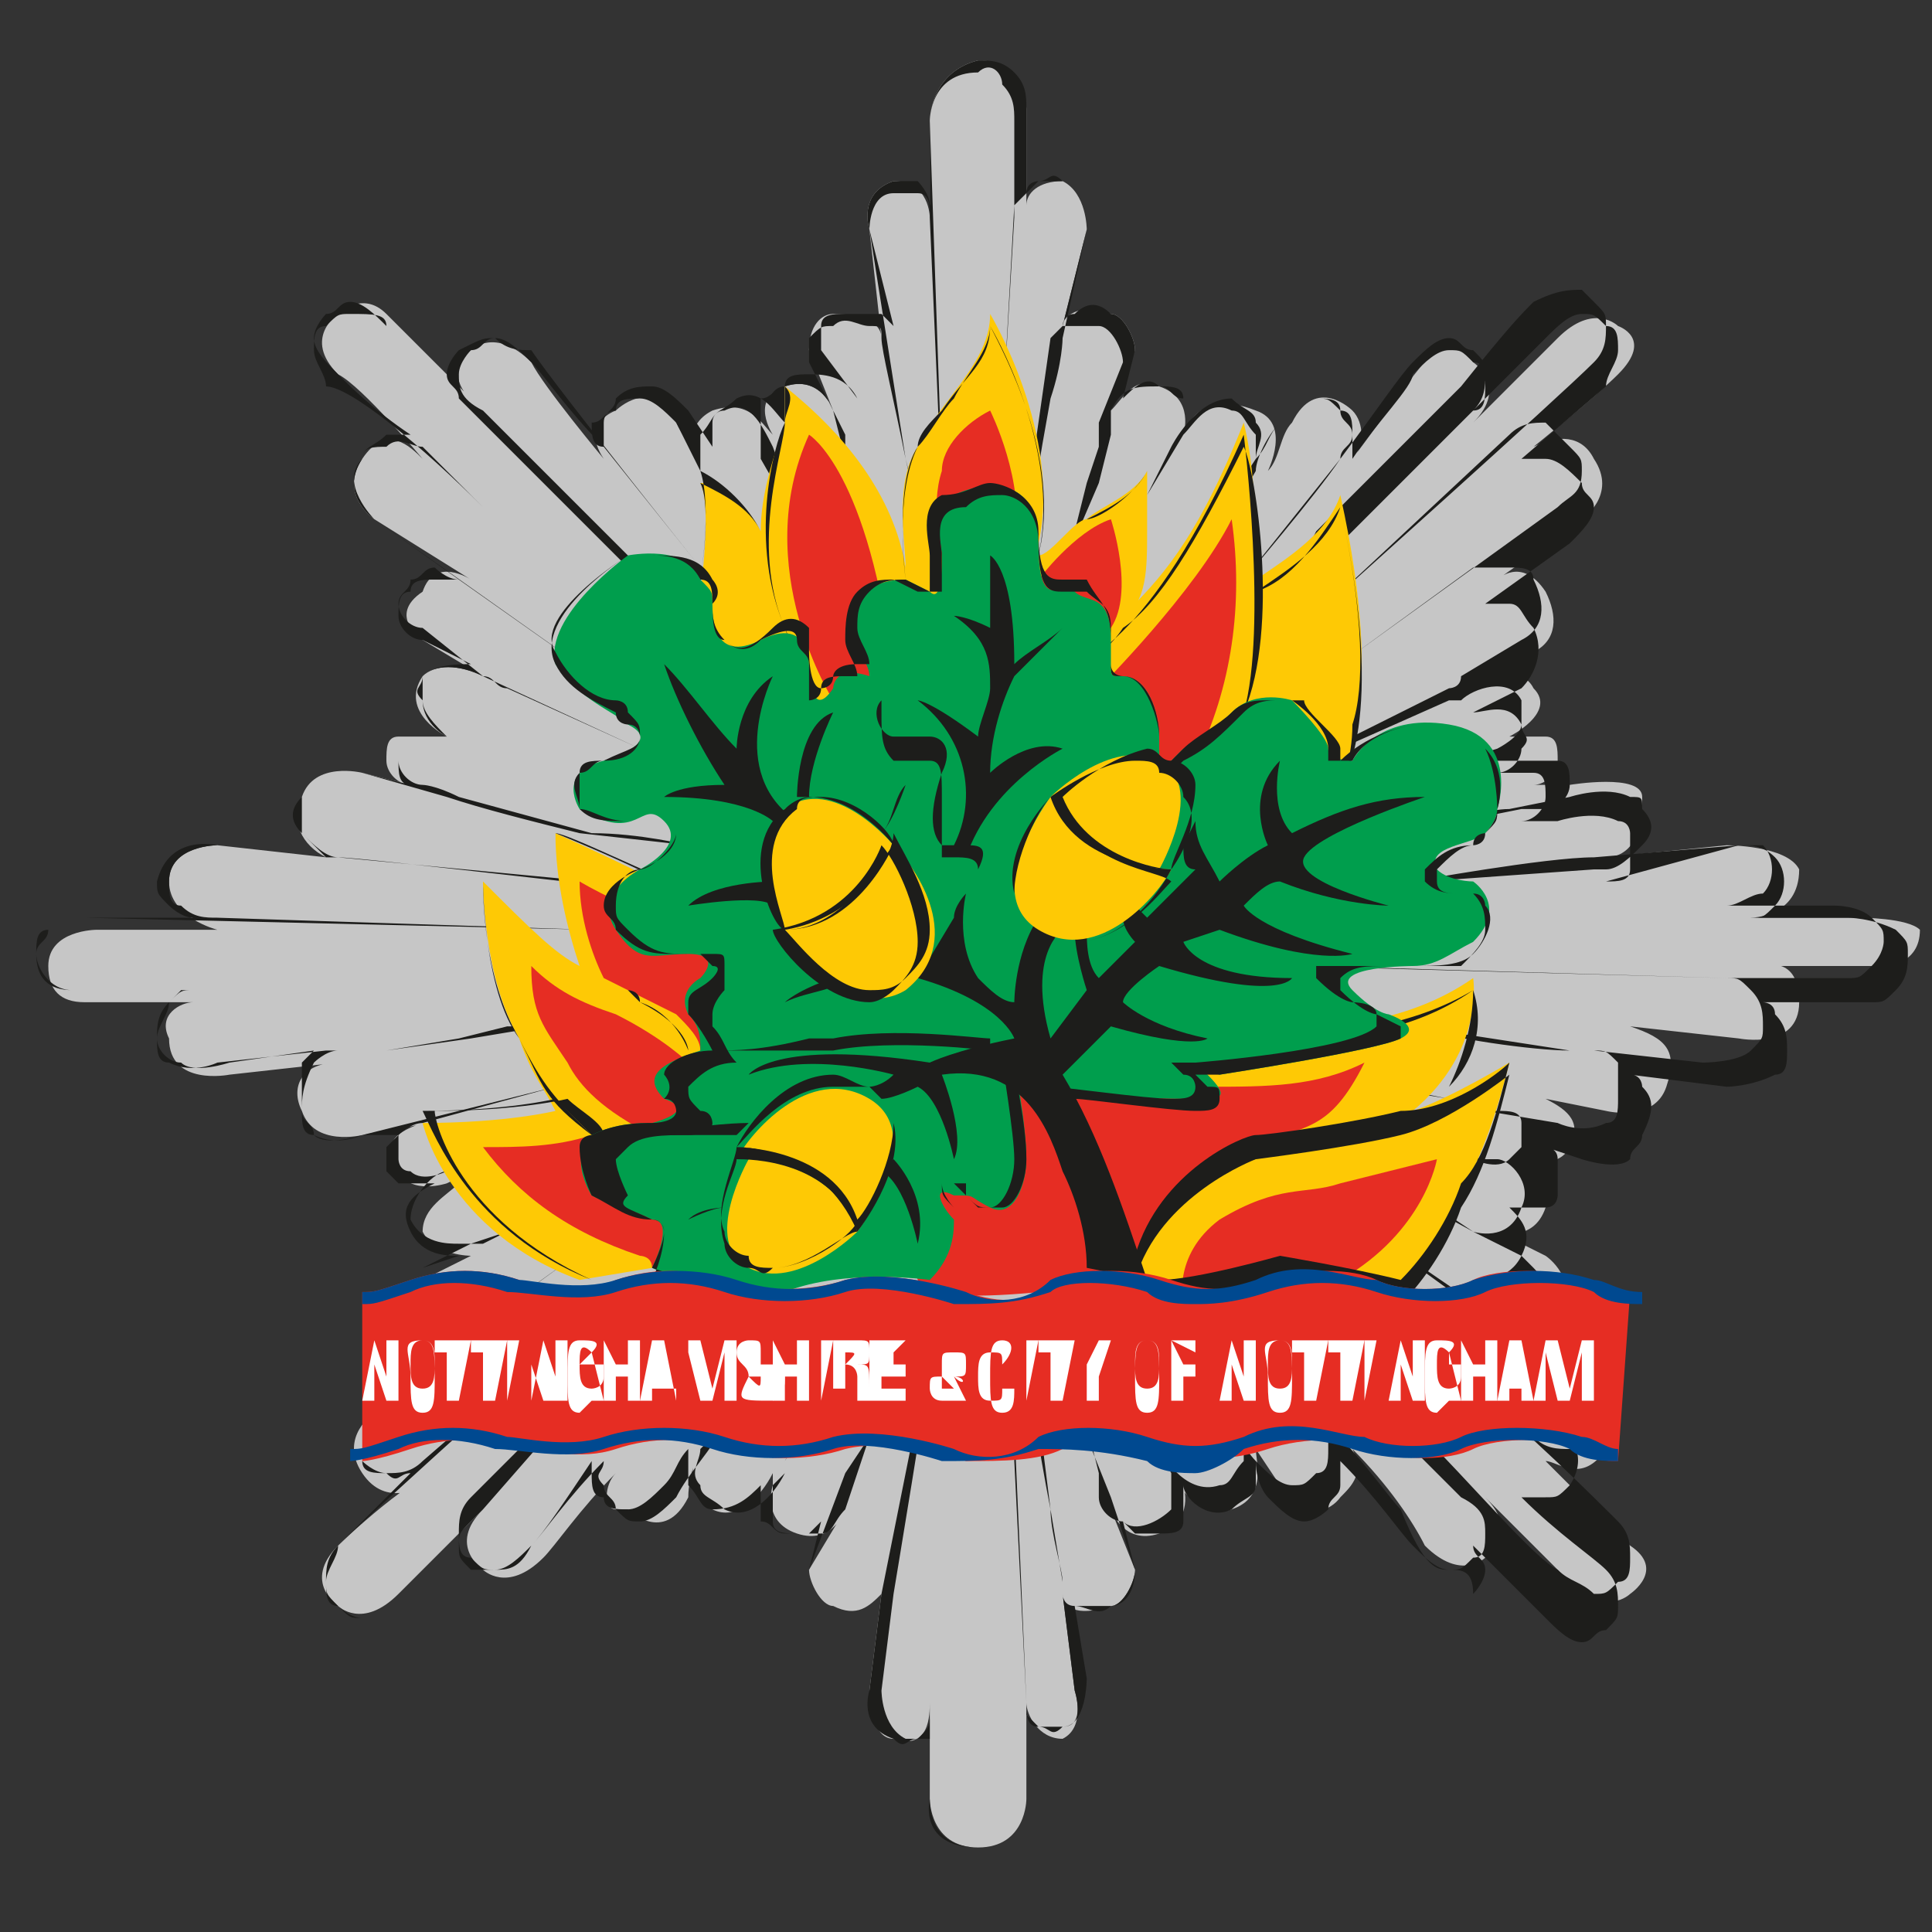 <?xml version="1.0" encoding="utf-8"?>
<!-- Generator: Adobe Illustrator 25.4.1, SVG Export Plug-In . SVG Version: 6.00 Build 0)  -->
<svg version="1.1" id="Layer_1" xmlns="http://www.w3.org/2000/svg" xmlns:xlink="http://www.w3.org/1999/xlink" x="0px" y="0px"
	 viewBox="0 0 16 16" style="enable-background:new 0 0 16 16;" xml:space="preserve">
<rect x="0" y="0" width="16" height="16" fill="#333333" stroke="none"/>
<style type="text/css">
	.st0{fill:#C6C6C6;}
	.st1{fill:#1D1D1B;}
	.st2{fill:#FEC905;}
	.st3{fill:#E62D23;}
	.st4{fill:#009E4D;}
	.st5{fill:#004990;}
	.st6{fill:#FFFFFF;}
</style>
<path class="st0" d="M15.4,7.6l-0.9,0c0,0,0.4,0,0.4-0.4C14.8,7,14.3,7,14.3,7l-1,0.1c0.2,0,0.3-0.2,0.3-0.4c0,0,0,0,0-0.1
	C13.6,6.4,13,6.5,13,6.5s-0.3,0-0.3,0c0.1,0,0.2-0.1,0.2-0.2c0-0.1,0-0.2-0.1-0.2c-0.1,0-0.2,0-0.3,0h0c0,0,0.4-0.2,0.2-0.4
	c-0.1-0.2-0.4-0.1-0.5,0l0,0l0.5-0.3c0.2-0.1,0.2-0.3,0.1-0.5c0,0,0,0,0,0c-0.2-0.3-0.4-0.1-0.4-0.1l0.7-0.5c0,0,0.3-0.2,0.1-0.5
	c-0.1-0.2-0.3-0.2-0.5-0.1c0,0,0,0,0,0c0,0,0.5-0.4,0.7-0.6c0.3-0.3,0-0.4,0-0.4s-0.2-0.2-0.5,0.1c-0.1,0.1-0.1,0.1-0.7,0.7
	c0.3-0.3,0-0.5,0-0.5S12,2.7,11.8,3c-0.1,0.1-0.3,0.4-0.6,0.8c0.1-0.1,0.1-0.3,0-0.4c0,0,0,0,0,0c0,0-0.3-0.3-0.5,0.1
	c-0.1,0.1-0.1,0.3-0.2,0.4l0,0c0,0,0.2-0.4-0.1-0.5C9.9,3.2,9.8,3.6,9.8,3.6s0.1-0.3-0.2-0.4C9.4,3.1,9.3,3.3,9.2,3.4l0.2-0.5
	c0-0.1-0.1-0.3-0.2-0.3c0,0,0,0,0,0C9,2.5,8.8,2.6,8.8,2.7L9,1.9c0,0,0-0.3-0.2-0.4c-0.2,0-0.3,0.1-0.3,0.2l0-0.8c0,0,0-0.4-0.4-0.4
	C7.7,0.6,7.7,1,7.7,1l0,0.8c0,0,0-0.3-0.3-0.3C7.1,1.6,7.2,1.9,7.2,1.9s0.1,0.9,0.1,0.9c0-0.1-0.1-0.2-0.4-0.2
	c-0.1,0-0.2,0.1-0.2,0.3c0,0,0,0,0,0l0.2,0.5c0,0-0.1-0.3-0.4-0.2S6.4,3.6,6.4,3.6l0,0C6.3,3.5,6.2,3.3,5.9,3.4
	C5.7,3.5,5.7,3.7,5.8,3.8C5.7,3.7,5.6,3.5,5.6,3.5C5.4,3.1,5.1,3.4,5.1,3.4S4.8,3.5,5,3.8c0,0-0.5-0.6-0.6-0.8
	C4.1,2.7,3.9,2.9,3.9,2.9S3.6,3.1,4,3.4l0,0c0.2,0.2-0.6-0.6-0.8-0.8C3,2.4,2.8,2.6,2.8,2.6s-0.3,0.2,0,0.5c0.2,0.1,0.7,0.7,0.7,0.7
	C3.4,3.7,3.2,3.5,3,3.8s0.1,0.5,0.1,0.5l0.8,0.5l0,0c0,0-0.3-0.2-0.4,0.1C3.2,5.1,3.5,5.3,3.5,5.3L4,5.6c-0.2-0.1-0.4-0.1-0.5,0
	C3.3,5.9,3.7,6.1,3.7,6.1l0,0l-0.1,0c-0.1,0-0.2,0-0.3,0c-0.1,0-0.1,0.1-0.1,0.2c0,0.1,0.1,0.2,0.2,0.2c0,0-0.4-0.1-0.4-0.1
	S2.6,6.3,2.5,6.6C2.4,6.8,2.5,7,2.7,7.1c0,0,0,0,0,0L1.8,7c0,0-0.4,0-0.4,0.3c0,0.3,0.4,0.4,0.4,0.4h0.1l-1.1,0c0,0-0.4,0-0.4,0.3
	c0,0.2,0.1,0.3,0.3,0.3c0,0,0,0,0,0l0.9,0c-0.1,0-0.3,0.1-0.2,0.3c0,0.4,0.5,0.3,0.5,0.3l0.9-0.1C2.5,8.8,2.4,9,2.5,9.2
	C2.6,9.5,3,9.4,3,9.4s0.6-0.1,0.5-0.1C3.2,9.4,3.2,9.5,3.3,9.7c0.1,0.2,0.4,0.1,0.4,0.1s0.2-0.1,0.1,0c-0.1,0.1-0.3,0.2-0.3,0.4
	c0.1,0.2,0.4,0.2,0.4,0.2l-0.4,0.2c0,0-0.3,0.2-0.1,0.5c0.1,0.1,0.3,0.2,0.4,0.1c0,0,0,0,0,0l-0.7,0.5c0,0-0.3,0.2-0.1,0.5
	c0.2,0.3,0.5,0.1,0.5,0.1l0.1,0C3.7,12,3,12.6,2.8,12.8c-0.3,0.3,0,0.5,0,0.5s0.2,0.2,0.5-0.1c0.1-0.1,0.4-0.4,0.7-0.7
	c-0.3,0.3,0,0.5,0,0.5s0.2,0.2,0.5-0.1c0.1-0.1,0.3-0.4,0.6-0.7c-0.1,0.1-0.1,0.3,0,0.3c0,0,0,0,0.1,0c0,0,0.3,0.3,0.5-0.1
	C5.7,12.2,5.8,12,5.8,12s-0.2,0.3,0.1,0.5c0.2,0.1,0.4-0.1,0.5-0.3l0,0.1c0,0-0.1,0.3,0.2,0.4s0.4-0.2,0.4-0.2L6.7,13
	c0,0.1,0.1,0.3,0.2,0.3c0.2,0.1,0.3,0,0.4-0.1l-0.1,0.8c0,0,0,0.4,0.2,0.4c0.3,0.1,0.3-0.2,0.3-0.3l0,0.8c0,0,0,0.4,0.4,0.4
	s0.4-0.4,0.4-0.4l0-0.8c0,0.1,0.1,0.3,0.3,0.3C9,14.3,8.9,14,8.9,14l-0.1-0.8c0,0.1,0.1,0.2,0.4,0.1c0.1,0,0.2-0.2,0.2-0.3l-0.2-0.5
	c0,0,0.1,0.3,0.4,0.2c0.3-0.1,0.2-0.4,0.2-0.4l-0.1-0.1c0,0,0.2,0.4,0.5,0.3c0.3-0.1,0.2-0.4,0.2-0.5l0.2,0.3
	c0.3,0.4,0.5,0.1,0.5,0.1c0.1-0.1,0.2-0.2,0.1-0.4c0,0,0,0,0,0c0.3,0.3,0.5,0.6,0.6,0.8c0.3,0.3,0.5,0.1,0.5,0.1s0.3-0.2,0-0.5
	l0.7,0.7c0.3,0.3,0.5,0.1,0.5,0.1s0.3-0.2,0-0.4c-0.2-0.2-0.7-0.7-0.7-0.7c0.1,0,0.3,0.2,0.5-0.1c0.2-0.3-0.1-0.5-0.1-0.5l-0.7-0.5
	c0.1,0.1,0.3,0.1,0.4-0.1c0,0,0,0,0,0c0.2-0.3-0.1-0.5-0.1-0.5l-0.4-0.2c0,0,0.3,0.1,0.4-0.2c0.1-0.2-0.1-0.4-0.2-0.4l0,0
	c0,0,0.3,0.1,0.4-0.1c0.1-0.2,0-0.3-0.2-0.4c0,0,0.5,0.1,0.5,0.1s0.4,0.1,0.5-0.2c0.1-0.3,0-0.4-0.3-0.5l0.9,0.1
	c0,0,0.5,0.1,0.5-0.3s-0.3-0.3-0.3-0.3l1,0c0,0,0.3,0,0.3-0.3C15.8,7.6,15.4,7.6,15.4,7.6z"/>
<path class="st1" d="M8.1,15.3L8.1,15.3c-0.5,0-0.4-0.4-0.4-0.4l0-0.7c0,0.1,0,0.1-0.1,0.2c-0.1,0-0.1,0.1-0.2,0
	c-0.3-0.1-0.2-0.4-0.2-0.4l0.1-0.8c-0.1,0.1-0.2,0.1-0.4,0.1c-0.1,0-0.2-0.2-0.2-0.3c0,0,0,0,0,0l0.1-0.4c0,0-0.1,0.1-0.1,0.1
	c-0.1,0-0.2,0-0.2,0c-0.1,0-0.1-0.1-0.2-0.1c0-0.1,0-0.2,0-0.3c-0.1,0.1-0.2,0.2-0.4,0.2c-0.1,0-0.1-0.1-0.2-0.2c0-0.1,0-0.2,0-0.3
	c-0.1,0.1-0.1,0.2-0.2,0.3c-0.1,0.1-0.2,0.2-0.3,0.2c-0.1,0-0.2,0-0.2-0.1c-0.1,0-0.1-0.1-0.1-0.2c0,0,0-0.1,0-0.1
	c-0.2,0.3-0.4,0.6-0.5,0.7C4.3,13,4.2,13,4.1,13C4,13,4,13,3.9,13c-0.1-0.1-0.1-0.1-0.1-0.2c0-0.1,0-0.1,0.1-0.2
	c-0.3,0.3-0.5,0.5-0.6,0.6c-0.1,0.1-0.2,0.2-0.3,0.2l0,0c-0.1,0-0.1,0-0.2-0.1c-0.1-0.1-0.1-0.1-0.1-0.2c0-0.1,0.1-0.2,0.1-0.3
	c0.1-0.1,0.3-0.3,0.6-0.6c-0.1,0-0.1,0.1-0.2,0c-0.1,0-0.2-0.1-0.2-0.1c-0.2-0.3,0.1-0.5,0.1-0.5l0.7-0.5c-0.1,0-0.1,0-0.2,0
	c-0.1,0-0.2-0.1-0.2-0.1c-0.2-0.3,0.1-0.5,0.1-0.5l0.3-0.1c-0.1,0-0.3,0-0.4-0.2c-0.1-0.2,0-0.3,0.2-0.4c-0.1,0-0.2,0-0.3,0
	c0,0-0.1-0.1-0.1-0.1c0-0.1,0-0.2,0-0.2c0,0,0.1-0.1,0.1-0.1L3,9.4c0,0-0.2,0.1-0.4,0c-0.1,0-0.1-0.1-0.1-0.2c0-0.1,0-0.3,0-0.4
	c0,0,0.1-0.1,0.1-0.1L1.9,8.8c0,0-0.3,0.1-0.4,0C1.4,8.8,1.3,8.7,1.3,8.6c0-0.1,0-0.2,0.1-0.3c0,0,0.1-0.1,0.1-0.1l-0.9,0
	c-0.2,0-0.3-0.2-0.3-0.3c0,0,0,0,0,0c0-0.1,0-0.2,0.1-0.2c0.1-0.1,0.2-0.1,0.3-0.1l0.9,0c-0.1,0-0.2-0.1-0.2-0.1
	C1.3,7.4,1.3,7.4,1.3,7.3C1.4,6.9,1.8,7,1.8,7l0.9,0.1C2.6,7,2.6,7,2.5,6.9c-0.1-0.1-0.1-0.2,0-0.3C2.6,6.3,3,6.4,3,6.4l0.4,0.1
	c-0.1,0-0.1-0.1-0.1-0.2c0-0.1,0-0.2,0.1-0.2c0.1,0,0.2,0,0.3,0C3.6,6,3.5,5.9,3.5,5.8c0-0.1,0-0.1,0-0.2c0.1-0.1,0.3-0.1,0.4-0.1
	L3.5,5.3C3.4,5.3,3.3,5.2,3.3,5.1c0-0.1,0-0.2,0.1-0.2c0-0.1,0.1-0.1,0.2-0.1c0.1,0,0.1,0,0.2,0L3.1,4.3c0,0-0.3-0.2-0.1-0.5
	C3,3.7,3.1,3.7,3.2,3.6c0.1,0,0.2,0,0.2,0C3.1,3.4,2.9,3.2,2.8,3.1C2.7,3,2.6,2.9,2.6,2.8c0-0.1,0.1-0.2,0.1-0.2
	c0.1,0,0.1-0.1,0.2-0.1l0,0c0.1,0,0.2,0.1,0.3,0.2l0.6,0.6c0-0.1-0.1-0.1-0.1-0.2c0-0.1,0.1-0.2,0.1-0.2C4,2.8,4,2.8,4.1,2.8
	c0.1,0,0.2,0.1,0.3,0.2c0.1,0.1,0.3,0.4,0.6,0.7c0-0.1,0-0.1,0-0.2c0-0.1,0.1-0.1,0.1-0.2c0.1-0.1,0.2-0.1,0.3-0.1
	c0.1,0,0.2,0.1,0.3,0.2l0.2,0.3c0-0.1,0-0.1,0-0.2c0-0.1,0.1-0.1,0.2-0.2c0.2-0.1,0.3,0.1,0.4,0.2c0-0.1,0-0.2,0-0.3
	c0-0.1,0.1-0.1,0.2-0.1c0.1,0,0.3,0,0.4,0.2L6.8,2.9c0-0.1,0-0.1,0-0.2c0-0.1,0.1-0.1,0.2-0.1c0.1,0,0.2,0,0.3,0c0,0,0,0,0.1,0.1
	L7.2,1.9c0,0-0.1-0.3,0.2-0.4c0.1,0,0.1,0,0.2,0c0,0,0.1,0.1,0.1,0.2l0-0.7c0,0,0-0.4,0.4-0.5c0.1,0,0.2,0,0.3,0.1
	c0.1,0.1,0.1,0.2,0.1,0.3l0,0.7c0-0.1,0.1-0.1,0.1-0.1c0.1,0,0.1-0.1,0.2,0C9,1.6,9,1.9,9,1.9L8.8,2.7c0,0,0-0.1,0.1-0.1
	c0.1-0.1,0.2-0.1,0.3,0c0.1,0,0.2,0.2,0.2,0.3L9.3,3.3c0.1-0.1,0.2-0.2,0.3-0.1c0.1,0,0.1,0.1,0.2,0.1c0,0.1,0,0.2,0,0.3
	c0.1-0.1,0.2-0.3,0.4-0.2c0.1,0,0.1,0.1,0.2,0.2c0,0.1,0,0.2,0,0.2c0.1-0.1,0.1-0.2,0.2-0.3c0.1-0.1,0.2-0.2,0.3-0.2
	c0.1,0,0.2,0,0.2,0.1c0.1,0,0.1,0.1,0.1,0.2c0,0.1,0,0.1,0,0.2c0.2-0.3,0.5-0.6,0.5-0.7c0.1-0.1,0.2-0.2,0.3-0.2
	c0.1,0,0.1,0,0.2,0.1c0.1,0,0.1,0.1,0.1,0.2c0,0.1,0,0.2-0.1,0.2c0.4-0.4,0.5-0.5,0.6-0.6l0,0c0.1-0.1,0.2-0.2,0.3-0.2l0,0
	c0.1,0,0.1,0,0.2,0.1c0.1,0,0.1,0.1,0.1,0.2c0,0.1-0.1,0.2-0.1,0.3l-0.7,0.6c0.1,0,0.1,0,0.2,0c0.1,0,0.2,0.1,0.3,0.2
	c0,0.1,0.1,0.1,0.1,0.2c0,0.1-0.1,0.2-0.2,0.3l-0.7,0.5c0.1,0,0.1,0,0.2,0c0.1,0,0.1,0.1,0.2,0.2c0.1,0.2,0,0.4-0.1,0.5c0,0,0,0,0,0
	l-0.4,0.2c0.1,0,0.3-0.1,0.4,0.1c0,0.1,0.1,0.1,0,0.2c0,0.1-0.1,0.2-0.2,0.2c0.1,0,0.2,0,0.3,0c0.1,0,0.1,0.1,0.1,0.2
	c0,0.1-0.1,0.2-0.2,0.2l0.3,0c0,0,0.3-0.1,0.5,0c0.1,0,0.1,0.1,0.1,0.1c0,0.1,0,0.2,0,0.3c0,0.1-0.1,0.1-0.2,0.1L14.4,7
	c0.1,0,0.2,0,0.3,0.1c0.1,0.1,0.1,0.3,0,0.4c-0.1,0.1-0.1,0.1-0.2,0.1l0.8,0c0,0,0.2,0,0.4,0.1c0.1,0.1,0.1,0.1,0.1,0.2
	c0,0.1,0,0.2-0.1,0.3c-0.1,0.1-0.1,0.1-0.2,0.1l-0.9,0c0,0,0.1,0,0.1,0.1c0.1,0.1,0.1,0.2,0.1,0.3c0,0.1,0,0.2-0.1,0.2
	c-0.2,0.1-0.4,0.1-0.4,0.1l-0.8-0.1c0.1,0,0.1,0.1,0.1,0.1c0.1,0.1,0.1,0.2,0,0.4c0,0.1-0.1,0.1-0.1,0.2c-0.1,0.1-0.4,0-0.4,0
	l-0.3-0.1c0,0,0.1,0,0.1,0.1c0,0.1,0,0.1,0,0.3c0,0,0,0.1-0.1,0.1c-0.1,0-0.2,0-0.3,0c0.1,0.1,0.2,0.2,0.1,0.4
	c-0.1,0.2-0.3,0.2-0.4,0.2l0.3,0.2c0,0,0.1,0.1,0.1,0.1c0.1,0.1,0.1,0.2,0,0.3c-0.1,0.1-0.2,0.2-0.4,0.1l0.7,0.5
	c0,0,0.3,0.2,0.1,0.5c-0.1,0.1-0.1,0.1-0.2,0.1c-0.1,0-0.2,0-0.2,0c0.3,0.3,0.6,0.5,0.7,0.6c0.1,0.1,0.1,0.2,0.1,0.3
	c0,0.1,0,0.1-0.1,0.2c-0.1,0-0.1,0.1-0.2,0.1l0,0c-0.1,0-0.2-0.1-0.3-0.2c-0.1-0.1-0.3-0.3-0.6-0.6c0,0.1,0.1,0.1,0.1,0.2
	c0,0.1-0.1,0.2-0.1,0.2C12.2,13,12.1,13,12,13c-0.1,0-0.2-0.1-0.3-0.2c-0.1-0.1-0.3-0.4-0.6-0.7c0,0,0,0.1,0,0.2
	c0,0.1-0.1,0.1-0.1,0.2c0,0-0.1,0.1-0.2,0.1h0c-0.1,0-0.2-0.1-0.3-0.2c0,0-0.1-0.1-0.1-0.3c0,0.1,0,0.1,0,0.2c0,0.1-0.1,0.1-0.2,0.2
	c-0.2,0.1-0.4-0.1-0.4-0.2c0,0.1,0,0.2,0,0.3c0,0.1-0.1,0.1-0.2,0.1c-0.1,0-0.2,0-0.2,0c0,0-0.1-0.1-0.1-0.1L9.4,13
	c0,0.2-0.1,0.3-0.2,0.3c-0.1,0-0.2,0-0.3,0c0,0,0,0,0,0L9,13.9c0,0,0,0.4-0.2,0.4c-0.1,0-0.1,0-0.2,0c0,0-0.1-0.1-0.1-0.1l0,0.7
	c0,0.1,0,0.2-0.1,0.3C8.3,15.3,8.2,15.3,8.1,15.3z M7.7,14.1l0,0.8c0,0.2,0.1,0.4,0.4,0.4c0,0,0,0,0,0c0.1,0,0.2,0,0.3-0.1
	c0.1-0.1,0.1-0.2,0.1-0.3l0-0.8c0,0,0,0,0,0l-0.1-2.3h0l0,0.3l0.1,2c0,0.1,0,0.2,0.1,0.2c0.1,0,0.1,0.1,0.2,0C9,14.3,8.9,14,8.9,14
	l-0.1-0.8c0,0,0,0,0,0c0,0,0,0,0-0.1l-0.1-0.6c-0.1-0.5-0.2-1.2-0.2-1.2l0,0h0l0.1,0.4l0.1,0.8c0,0.2,0.1,0.5,0.1,0.6l0,0.1
	c0,0,0,0.1,0.1,0.1c0.1,0,0.2,0.1,0.3,0c0.1,0,0.2-0.2,0.2-0.3l-0.2-0.6L9,11.9l-0.2-0.7l0,0l0.1,0.3L9,11.8l0.1,0.4l0,0.1l0,0.1
	c0,0.1,0.1,0.2,0.2,0.2c0.1,0.1,0.3,0,0.4-0.1c0-0.1,0-0.2,0-0.3l-0.5-0.9l0,0l0,0l0.4,0.7c0,0,0.2,0.4,0.5,0.3
	c0.1,0,0.1-0.1,0.2-0.2c0-0.1,0-0.2,0-0.3l-0.3-0.5l-0.7-1.3l0,0l0.9,1.8c0,0,0,0,0,0c0.1,0.2,0.2,0.3,0.2,0.3
	c0.1,0.1,0.2,0.2,0.3,0.2c0.1,0,0.1,0,0.2-0.1l0,0c0.1,0,0.1-0.1,0.1-0.2c0-0.1,0-0.1,0-0.2c-0.4-0.5-0.8-1-0.8-1v0l0,0l0,0
	c0,0,0.6,0.7,0.8,1l0,0c0.3,0.3,0.5,0.6,0.6,0.7C11.8,13,11.9,13,12,13c0.1,0,0.1,0,0.2-0.1c0.1,0,0.1-0.1,0.1-0.2
	c0-0.1,0-0.2-0.2-0.3c-0.1-0.1-0.3-0.3-0.5-0.5l-0.6-0.7l-0.5-0.6l0,0l0,0c0,0,0.7,0.7,1.2,1.2c0.5,0.5,1,1.1,1.2,1.2
	c0.1,0.1,0.2,0.1,0.3,0.2l0,0c0.1,0,0.1,0,0.2-0.1c0.1,0,0.1-0.1,0.1-0.2c0-0.1,0-0.2-0.1-0.3c-0.2-0.2-0.7-0.7-1.3-1.2l-0.9-0.8
	l0,0l0,0l0,0l0,0c0,0,0.4,0.4,0.9,0.8l0.6,0.5c0.1,0.1,0.2,0.1,0.3,0.1c0.1,0,0.2-0.1,0.2-0.1c0.2-0.2-0.1-0.5-0.1-0.5l-1.9-1.3h0
	l1.1,0.8c0.1,0.1,0.3,0.1,0.4-0.1c0,0,0,0,0,0c0.1-0.1,0.1-0.2,0-0.3c0,0-0.1-0.1-0.1-0.1l-0.4-0.2h0l-0.3-0.2l-0.8-0.4l0,0l0,0
	l1.1,0.6c0,0,0.3,0.1,0.4-0.2c0.1-0.2-0.1-0.4-0.2-0.4l-0.1,0c-0.1,0-0.2-0.1-0.2-0.1l-0.6-0.2l0,0l0,0l0.5,0.2l0,0l0.2,0.1l0,0l0,0
	l0,0c0,0,0.2,0.1,0.3,0c0,0,0.1-0.1,0.1-0.1c0-0.1,0-0.2,0-0.2c0-0.1-0.1-0.1-0.2-0.1l-0.1,0l-0.3-0.1l-0.5-0.1l-0.1,0v0l0.6,0.1
	l0.3,0.1l0.6,0.1c0,0,0.2,0.1,0.4,0c0.1,0,0.1-0.1,0.1-0.2c0-0.1,0-0.2,0-0.3c-0.1-0.1-0.1-0.1-0.2-0.1l-0.2,0c-0.3,0-1-0.1-1.3-0.2
	l-0.4,0v0l0.3,0l0.1,0l1.3,0.2l0.1,0c0,0,0.1,0,0.1,0l0.9,0.1c0,0,0.3,0,0.4-0.1c0.1-0.1,0.1-0.1,0.1-0.2c0-0.1,0-0.2-0.1-0.3
	c-0.1-0.1-0.1-0.1-0.2-0.1l-3.6-0.1v0h0h0.2l3.4,0.1h0l1,0c0.1,0,0.1,0,0.2-0.1c0.1-0.1,0.1-0.2,0.1-0.2c0-0.1,0-0.1-0.1-0.2
	c-0.1-0.1-0.3-0.1-0.3-0.1l-0.9,0h0l-2.8,0.1v0l2.8-0.1c0.1,0,0.2-0.1,0.3-0.1c0.1-0.1,0.1-0.3,0-0.4C14.6,7,14.5,7,14.4,7l-1.2,0.1
	c-0.4,0-1.5,0.2-1.5,0.2v0l0.1,0l1.4-0.1l0.1,0c0.1,0,0.2-0.1,0.3-0.2c0.1-0.1,0.1-0.2,0-0.3c0-0.1,0-0.1-0.1-0.1
	c-0.2-0.1-0.5,0-0.5,0l-0.5,0.1c-0.2,0-0.4,0.1-0.4,0.1h0v0l0.5-0.1c0.1,0,0.1,0,0.2,0c0.1,0,0.2-0.1,0.2-0.2c0-0.1,0-0.2-0.1-0.2
	c-0.1,0-0.2,0-0.3,0L12,6.3l-0.9,0.3l0,0l1.3-0.4c0,0,0.2-0.1,0.2-0.2c0-0.1,0-0.1,0-0.2c-0.1-0.2-0.4-0.1-0.5,0l-0.1,0l0,0
	l-0.9,0.4l0,0l0.1-0.1L12,5.7c0,0,0.1,0,0.1-0.1l0.5-0.3c0.2-0.1,0.2-0.3,0.1-0.5c0,0,0,0,0,0c0-0.1-0.1-0.1-0.2-0.1
	c-0.1,0-0.2,0-0.3,0l-1.1,0.8l0,0l0,0l1.8-1.3c0.1-0.1,0.2-0.1,0.2-0.3c0-0.1,0-0.1-0.1-0.2c-0.1-0.1-0.1-0.1-0.2-0.2
	c-0.1,0-0.2,0-0.3,0.1l-1.5,1.4l0,0l0,0c0,0,1.9-1.7,2.2-2c0.1-0.1,0.1-0.2,0.1-0.3c0-0.1,0-0.1-0.1-0.2c0,0-0.1-0.1-0.1-0.1
	c-0.1,0-0.2,0-0.4,0.1l0,0c-0.1,0.1-0.2,0.2-0.6,0.7c0,0,0,0,0,0c-0.2,0.2-0.7,0.7-1.1,1.1l-0.1,0.1L10.6,5l-0.1,0.1l0,0l0,0l0,0
	l0,0L10.6,5l0.5-0.5C11.6,4,12,3.6,12.2,3.4c0.1-0.1,0.1-0.2,0.1-0.3c0-0.1,0-0.1-0.1-0.2c-0.1,0-0.1-0.1-0.2-0.1
	c-0.1,0-0.2,0.1-0.3,0.2c-0.1,0.1-0.3,0.4-0.6,0.8l0,0c-0.2,0.3-0.8,1-0.8,1l0,0c0,0,0.4-0.5,0.8-1c0-0.1,0.1-0.1,0.1-0.2
	c0-0.1-0.1-0.1-0.1-0.2l0,0C11,3.3,11,3.3,10.9,3.3c-0.1,0-0.2,0.1-0.3,0.2c-0.1,0.1-0.2,0.3-0.2,0.4L9.6,5.3l0,0l0,0l0.5-1
	c0,0,0.1-0.2,0.3-0.5l0,0c0-0.1,0.1-0.2,0-0.3c0-0.1-0.1-0.1-0.2-0.2C9.9,3.3,9.7,3.7,9.7,3.7L9.5,4.1L9.3,4.4l0,0l0,0l0.2-0.3
	l0.3-0.5c0-0.1,0-0.2,0-0.3c0-0.1-0.1-0.1-0.2-0.1c-0.2,0-0.3,0-0.4,0.2L9.2,3.6L9.1,4L8.8,4.7h0l0.1-0.3L9,4l0.1-0.3l0-0.1l0-0.1
	c0,0,0,0,0,0l0.2-0.5c0-0.1-0.1-0.3-0.2-0.3c0,0,0,0,0,0c-0.1,0-0.2,0-0.3,0c0,0-0.1,0.1-0.1,0.1L8.5,4.2L8.5,4.6h0l0,0c0,0,0,0,0,0
	l0,0v0c0,0,0-0.2,0.2-1.3C8.8,3,8.8,2.8,8.8,2.8c0,0,0,0,0,0L9,1.9c0,0,0-0.3-0.2-0.4c-0.1,0-0.1,0-0.2,0C8.5,1.6,8.4,1.7,8.4,1.7
	L8.3,3.5l0,0.5h0l0-0.4l0,0l0-0.1l0.1-1.7c0,0,0,0,0,0l0-0.8c0-0.1,0-0.2-0.1-0.3C8.3,0.6,8.2,0.5,8.1,0.6C7.7,0.6,7.7,1,7.7,1
	l0.1,2.9l0,0.2h0L7.7,1.8c0-0.1,0-0.2-0.1-0.2c-0.1,0-0.1,0-0.2,0C7.2,1.6,7.2,1.9,7.2,1.9l0.3,1.9l0.2,0.9h0L7.6,4.2L7.5,3.8
	c-0.1-0.5-0.2-0.9-0.2-1c0-0.1,0-0.1-0.1-0.1c-0.1,0-0.2-0.1-0.3,0c-0.1,0-0.1,0-0.2,0.1c0,0.1,0,0.1,0,0.2L7,3.6l0,0.1l0.2,0.6
	l0.1,0.3l0,0L7,3.8L6.9,3.4c0,0-0.1-0.3-0.4-0.2c-0.1,0-0.1,0.1-0.2,0.1c0,0.1,0,0.2,0,0.3l0,0.1c0,0,0,0,0,0.1l0.4,0.7l0,0l0,0
	L6.4,3.7C6.3,3.5,6.2,3.3,6,3.4c-0.1,0-0.1,0.1-0.2,0.2c0,0.1,0,0.2,0,0.3l0.3,0.5l0.5,0.8l0,0l0,0L6.1,4.4l0-0.1L5.8,3.9
	c0,0,0,0,0,0L5.6,3.5C5.5,3.4,5.4,3.3,5.3,3.3c-0.1,0-0.2,0-0.2,0.1l0,0C5,3.4,5,3.5,4.9,3.5c0,0.1,0,0.2,0.1,0.2l0.8,1l0,0v0l0,0
	c0,0-1.2-1.5-1.4-1.8C4.3,2.9,4.2,2.9,4.1,2.8C4,2.8,4,2.9,3.9,2.9C3.9,2.9,3.8,3,3.8,3.1c0,0.1,0,0.2,0.2,0.3l1.7,1.7l0,0l0,0
	L5.2,4.7l-2-2C3.2,2.6,3.1,2.6,2.9,2.6l0,0c-0.1,0-0.1,0-0.2,0.1c-0.1,0-0.1,0.1-0.1,0.2c0,0.1,0.1,0.2,0.1,0.3
	C2.9,3.2,3.5,3.7,4,4.2L5,5.1l0,0l0,0L4,4.2L3.5,3.7C3.4,3.7,3.3,3.6,3.2,3.7C3.1,3.7,3,3.7,3,3.8C2.8,4,3.1,4.3,3.1,4.3l2.4,1.7
	l0,0l0,0L3.8,4.8c-0.1,0-0.2-0.1-0.2-0.1c-0.1,0-0.1,0.1-0.2,0.1c0,0.1-0.1,0.1-0.1,0.2c0,0.1,0.1,0.2,0.2,0.2L4,5.6
	c0.1,0,0.1,0.1,0.2,0.1l1.1,0.5l0,0L4,5.6c-0.2-0.1-0.4-0.1-0.5,0c0,0.1-0.1,0.1,0,0.2c0,0.2,0.2,0.3,0.2,0.3l2,0.7l0,0l0,0L3.7,6.1
	c-0.1,0-0.2,0-0.3,0c-0.1,0-0.1,0.1-0.1,0.2c0,0.1,0.1,0.2,0.2,0.2c0,0,0.1,0,0.3,0.1l1.1,0.3C5.3,6.9,5.7,7,5.7,7h0l0,0l0,0
	L4.8,6.9C4.4,6.8,4,6.7,3.7,6.6L3,6.4c0,0-0.4-0.1-0.5,0.2c0,0.1,0,0.2,0,0.3C2.6,7,2.7,7.1,2.8,7.1l2.1,0.2l0.7,0.1l0,0v0l0,0
	C5.5,7.4,3,7.1,2.8,7.1c0,0,0,0-0.1,0L1.8,7c0,0-0.4,0-0.4,0.3c0,0.1,0,0.2,0.1,0.2c0.1,0.1,0.2,0.1,0.3,0.1l3.1,0.1v0l0,0L0.7,7.6
	c-0.1,0-0.2,0-0.3,0.1C0.4,7.8,0.3,7.8,0.3,7.9c0,0.2,0.1,0.3,0.3,0.3c0,0,0,0,0,0l0.9,0c0,0,0.1,0,0.1,0l2.7,0l0.9,0v0H5.2l-0.8,0
	l-2.8,0c-0.1,0-0.1,0-0.2,0.1C1.4,8.4,1.3,8.5,1.3,8.6c0,0.1,0,0.2,0.1,0.2c0.2,0.1,0.4,0,0.4,0l0.9-0.1c0,0,0.1,0,0.1,0
	c0.1,0,0.2,0,0.4,0l0.6-0.1l0.4-0.1l0.3,0v0L3.9,8.6L3.2,8.7L2.8,8.7c-0.1,0-0.2,0.1-0.2,0.1C2.5,9,2.5,9.1,2.5,9.2
	c0,0.1,0.1,0.1,0.1,0.2c0.1,0.1,0.4,0,0.4,0L4.6,9v0l0,0L3.5,9.3c-0.1,0-0.2,0.1-0.2,0.1c0,0.1,0,0.2,0,0.2c0,0,0,0.1,0.1,0.1
	c0.1,0.1,0.3,0,0.3,0l1.1-0.4l0,0l0,0L4,9.6c0,0-0.1,0.1-0.3,0.1c-0.1,0-0.3,0.2-0.3,0.4c0.1,0.2,0.3,0.2,0.4,0.2l0.1,0l0.3-0.1
	L5,9.8l0,0l-1,0.5l-0.1,0l0,0l-0.4,0.2c0,0-0.3,0.2-0.1,0.5c0,0.1,0.1,0.1,0.2,0.1c0.1,0,0.2,0,0.2,0l1.1-0.8l0,0l0,0l-1.8,1.3
	c0,0-0.3,0.2-0.1,0.5c0,0.1,0.1,0.1,0.2,0.1c0.1,0,0.2,0,0.3-0.1L5,10.8l0,0l0,0c0,0-1.9,1.7-2.2,2c-0.1,0.1-0.1,0.2-0.1,0.3
	c0,0.1,0,0.2,0.1,0.2c0,0,0.1,0.1,0.2,0.1l0,0c0.1,0,0.2-0.1,0.3-0.2c0.1-0.1,0.4-0.4,0.7-0.7c0,0,0,0,0,0l0.7-0.8l0.4-0.4l0.5-0.6
	l0,0l0,0l-0.9,0.9l-0.8,0.8c-0.1,0.1-0.1,0.2-0.1,0.3c0,0.1,0,0.2,0.1,0.2C4,13,4,13,4.1,13c0.1,0,0.2-0.1,0.3-0.2
	c0.1-0.1,0.3-0.4,0.6-0.7c0,0,0,0,0,0l0.4-0.5l0.4-0.5l0,0l0,0c0,0-0.2,0.3-0.4,0.5L5,12.1c0,0.1-0.1,0.1,0,0.2
	c0,0.1,0.1,0.1,0.1,0.2l0,0c0.1,0.1,0.1,0.1,0.2,0.1c0.1,0,0.2-0.1,0.3-0.2c0.1-0.2,0.3-0.4,0.4-0.6l0.8-1.2l0,0l-0.6,0.9
	c0,0-0.1,0.1-0.2,0.3L5.8,12c0,0.1-0.1,0.2,0,0.3c0,0.1,0.1,0.1,0.2,0.2c0.2,0.1,0.4-0.1,0.5-0.3l0-0.1c0,0,0,0,0,0l0.1-0.2l0.3-0.5
	l0,0v0l-0.4,0.7c0,0,0,0,0,0.1l-0.1,0.1c0,0.1,0,0.2,0,0.3c0,0.1,0.1,0.1,0.2,0.1c0.1,0,0.1,0,0.2,0c0.1,0,0.1-0.1,0.2-0.2l0.2-0.6
	l0.2-0.7h0l-0.1,0.3l-0.1,0.4L7,12.2L6.7,13c0,0.1,0.1,0.3,0.2,0.3c0,0,0,0,0,0c0.2,0,0.3,0,0.4-0.1l0.3-1.5l0.1-0.4h0
	c0,0.1-0.3,1.9-0.3,1.9c0,0,0,0,0,0l-0.1,0.8c0,0,0,0.3,0.2,0.4c0.1,0,0.1,0,0.2,0C7.7,14.2,7.7,14.2,7.7,14.1l0.1-2.3h0L7.7,14.1
	C7.7,14.1,7.7,14.1,7.7,14.1z"/>
<path class="st2" d="M9.5,10.7c0.3,0.2,1.1-0.2,1.1-0.2s0.6,0.1,1,0.2c0.2-0.2,0.4-0.5,0.5-0.8c0.2-0.4,0.3-0.7,0.4-1.1
	c0,0-0.5,0.3-0.8,0.4c0.6-0.5,0.5-1.1,0.5-1.1c-1,0.7-2.5,0.3-2.5,0.3l1.4-2c0,0,0.4-0.5,0-2.3c-0.1,0.3-0.4,0.5-0.7,0.7
	c0-0.4,0-0.9-0.1-1.3c-0.4,1-0.7,1.3-1,1.6c0,0,0,0,0,0C9.5,5,9.5,4.7,9.5,4.4c0-0.2,0-0.4,0-0.5C9.4,4.1,9.1,4.2,9,4.3
	c-0.1,0-0.3,0.3-0.4,0.3l0-0.1c0.2-0.9-0.4-1.9-0.4-1.9c0,0.4-0.4,0.7-0.6,1.1C7.4,4,7.5,4.5,7.5,4.7C7.4,4.1,7,3.6,6.5,3.2
	c0,0.1,0,0.2,0,0.3C6.4,3.8,6.3,4.1,6.3,4.4c0,0,0,0,0,0C6.2,4.2,6,4,5.8,4c0.1,0.2,0,0.9,0,0.9c0,0.1-0.1,0.6-0.1,0.6l0.5,2.9
	c0-0.1-0.2-0.7-0.4-0.9C5.5,7.3,4.6,6.9,4.6,6.9c0,0.4,0.1,0.8,0.2,1.1C4.6,7.9,4.4,7.7,4,7.3c0,0,0,0.8,0.3,1.3
	C4.4,8.9,4.5,9,4.6,9.2c0,0-0.4,0.1-1.1,0.1c0,0,0.2,0.9,1.3,1.3l0.6-0.1l1.9-0.1L9.5,10.7z"/>
<path class="st3" d="M5.4,10.5c0-0.1-0.1-0.1-0.1-0.1C4.7,10.2,4.3,9.9,4,9.5c0.3,0,0.6,0,0.9-0.1L5,9.4l0.5,0.2l0,0.9L5.4,10.5z"/>
<path class="st3" d="M6.7,3.6c0,0,0.5,0.3,0.7,2L6.9,5.8C6.9,5.8,6.2,4.7,6.7,3.6z"/>
<path class="st3" d="M8.2,3.4c0,0,0.3,0.6,0.2,1.1L7.8,4.6c0,0-0.1-0.4,0-0.7C7.8,3.7,8,3.5,8.2,3.4z"/>
<path class="st3" d="M8.6,4.8c0,0,0.3-0.4,0.6-0.5c0,0,0.2,0.6,0,0.9L9.1,5.3L8.6,4.8z"/>
<path class="st3" d="M10.2,4.3c0.1,0.7,0,1.4-0.3,2C9.8,6.5,9.5,6.5,9.5,6.5L9.1,5.7C9.1,5.7,9.9,4.9,10.2,4.3z"/>
<path class="st3" d="M9.4,10.6c0,0,0.1-0.7,1-1.1c0.4-0.2,0.6-0.1,0.9-0.7C10.9,9,10.5,9,10,9c-0.6,0-2.2-0.5-2.2-0.5l-0.2,2
	C7.6,10.6,7.4,10.9,9.4,10.6z"/>
<path class="st3" d="M9.8,10.8c0,0-0.1-0.4,0.3-0.7c0.5-0.3,0.7-0.2,1-0.3l0.8-0.2c0,0-0.1,0.6-0.8,1c0,0-0.4-0.1-0.5,0
	C10.3,10.7,9.8,10.8,9.8,10.8z"/>
<path class="st3" d="M4.8,7.3c0,0,0.5,0.3,0.8,0.3c0.2,0,0.3,0.1,0.4,0.2c0,0,0,1,0,1S5.8,8.7,5.8,8.7c0-0.1-0.1-0.2-0.2-0.3
	C5.4,8.3,5.2,8.2,5,8.1C4.9,7.9,4.8,7.6,4.8,7.3z"/>
<path class="st3" d="M4.4,8c0.2,0.2,0.4,0.3,0.7,0.4c0.4,0.2,0.6,0.4,0.6,0.4c0,0-0.1,0.1,0,0.2c0.1,0.1,0.2,0.2,0.1,0.3
	c-0.1,0-0.3,0.1-0.4,0.1C5,9.2,4.8,9,4.7,8.8C4.5,8.5,4.4,8.4,4.4,8z"/>
<path class="st1" d="M11.1,6.5L11.1,6.5c0,0,0.4-0.5,0-2.3c-0.1,0.3-0.4,0.5-0.7,0.7l0,0c0.3-0.1,0.5-0.4,0.7-0.7l0,0l0,0
	c0.2,0.9,0.2,1.5,0.1,1.8C11.2,6.3,11.1,6.5,11.1,6.5z"/>
<path class="st1" d="M4.9,10.6L4.9,10.6c-1.1-0.5-1.3-1.3-1.3-1.4v0h0c0.7,0,1.1-0.1,1.1-0.1h0v0c0.1,0.1,0.3,0.2,0.3,0.3l0.5,0.2v0
	L4.9,9.4c0,0-0.2-0.2-0.3-0.3c0,0-0.4,0.1-1.1,0.1C3.6,9.4,3.9,10.2,4.9,10.6l0.6-0.1v0L4.9,10.6z"/>
<path class="st1" d="M4.8,8C4.6,7.7,4.5,7.3,4.6,6.9v0h0c0,0,1,0.4,1.2,0.6C6,7.6,6.2,8.2,6.2,8.3h0c0-0.1-0.2-0.7-0.4-0.9
	C5.5,7.3,4.7,6.9,4.6,6.9C4.5,7.3,4.6,7.7,4.8,8C4.8,8,4.8,8,4.8,8z"/>
<path class="st1" d="M5.7,5.4L5.7,5.4c0,0,0-0.5,0.1-0.6c0,0,0.1-0.6,0-0.9l0,0h0C6,4,6.2,4.2,6.3,4.4l0,0C6.2,4.2,6,4.1,5.8,4
	c0.1,0.2,0,0.8,0,0.8C5.8,5,5.7,5.4,5.7,5.4z"/>
<path class="st1" d="M6.8,6c0,0-0.1-0.2-0.3-0.8c-0.3-0.7,0-1.5,0-1.7l0,0c0-0.1,0.1-0.2,0-0.3v0l0,0c0.5,0.4,0.9,1,1,1.6
	c0.1,0.3,0.1,0.6,0,0.8h0c0-0.3,0-0.6,0-0.8C7.4,4.2,7,3.6,6.5,3.2c0,0.1,0,0.2,0,0.3c0,0,0,0,0,0c-0.1,0.2-0.3,1,0,1.7S6.8,6,6.8,6
	L6.8,6z"/>
<path class="st1" d="M7.6,5.1L7.5,4.8c0,0-0.1-0.8,0.1-1.1c0.1-0.1,0.2-0.3,0.3-0.4C8,3.1,8.2,2.9,8.2,2.7v0l0,0c0,0,0.6,1,0.4,1.9
	L8.5,5h0l0.1-0.4c0.2-0.8-0.3-1.7-0.4-1.9C8.2,3,8,3.1,7.8,3.4C7.7,3.5,7.6,3.6,7.6,3.7C7.4,4.1,7.5,4.8,7.5,4.8L7.6,5.1L7.6,5.1z"
	/>
<path class="st1" d="M9.4,5.1L9.4,5.1C9.6,5,9.5,4.6,9.5,4.4c0-0.2,0-0.3,0-0.5C9.4,4.1,9.2,4.2,9,4.3c-0.1,0-0.4,0.3-0.4,0.3l0,0
	c0,0,0.3-0.3,0.4-0.3c0.1,0,0.4-0.2,0.5-0.4l0,0c0,0.2,0,0.4,0,0.5C9.5,4.6,9.6,5,9.4,5.1z"/>
<path class="st1" d="M9.5,6.6L9.5,6.6c0,0,0.6,0,0.8-0.7c0.3-0.7,0.1-2,0-2.2C9.9,4.5,9.6,5,9.3,5.2C9.1,5.5,8.9,5.5,8.9,5.5v0
	c0,0,0.6-0.1,1.4-1.9l0,0v0c0,0,0.2,1.6,0,2.3C10.1,6.6,9.5,6.6,9.5,6.6z"/>
<path class="st1" d="M11.7,9.3C11.8,9.2,11.9,9.1,12,9c0.2-0.2,0.3-0.5,0.2-0.8c-1,0.7-2.5,0.3-2.5,0.3v0c0,0,1.5,0.3,2.5-0.3l0,0v0
	c0,0.3-0.1,0.6-0.2,0.8C11.9,9.1,11.8,9.2,11.7,9.3C11.7,9.3,11.7,9.3,11.7,9.3z"/>
<path class="st1" d="M4.9,9.4C4.5,9.1,4.5,9,4.3,8.6C4,8.2,4,7.3,4,7.3v0l0,0C4.6,8,4.9,8.1,5.2,8.2c0,0,0.1,0,0.1,0.1
	c0.4,0.2,0.4,0.4,0.4,0.4v0h0v0c0,0-0.1-0.3-0.4-0.4L5.2,8.2C4.9,8.1,4.6,8,4,7.3c0,0.1,0,0.8,0.3,1.3C4.5,9,4.6,9.1,4.9,9.4
	L4.9,9.4z"/>
<path class="st1" d="M9.6,10.8C9.6,10.8,9.6,10.8,9.6,10.8c-0.1,0-0.2-0.1-0.2-0.1c0,0,0-0.1,0-0.1c0.2-0.7,1-1,1-1
	c0,0,0.8-0.1,1.2-0.2s0.9-0.5,0.9-0.5l0,0l0,0c-0.1,0.4-0.2,0.8-0.4,1.1c-0.1,0.3-0.3,0.6-0.5,0.8l0,0h0c-0.4-0.1-1-0.2-1-0.2
	C10.6,10.6,9.9,10.8,9.6,10.8z M12.5,8.8c-0.1,0.1-0.5,0.4-0.9,0.4c-0.4,0.1-1.1,0.2-1.2,0.2s-0.8,0.3-1,1c0,0,0,0.1,0,0.1
	c0,0,0.1,0.1,0.1,0.1c0,0,0.1,0,0.1,0c0.3,0,1-0.2,1-0.2l0,0c0,0,0.6,0.1,1,0.2c0.2-0.2,0.4-0.5,0.5-0.8C12.3,9.6,12.4,9.2,12.5,8.8
	z"/>
<path class="st4" d="M5.4,10.5c0,0,0.2-0.4,0-0.4C5.2,10,5.1,10,4.9,9.9c0,0-0.2-0.3,0-0.5c0.2-0.1,0.4-0.1,0.5-0.1
	c0,0,0.4-0.1,0.1-0.2c-0.2-0.2,0-0.3,0.3-0.4C5.8,8.6,5.8,8.5,5.7,8.4C5.6,8.2,5.8,8.1,5.8,8.1S6,7.9,5.7,7.9
	c-0.3,0-0.4,0.1-0.6-0.2C4.9,7.4,5.3,7.2,5.3,7.2s0.4-0.2,0.2-0.4S5.3,7,4.8,6.7c0,0-0.2-0.3,0.2-0.4C5.3,6.2,5.4,6.1,5.2,6
	C5.1,5.9,4.8,5.8,4.6,5.5C4.5,5.1,5.2,4.6,5.2,4.6s0.5-0.1,0.6,0.2C5.9,4.9,5.9,4.9,5.9,5c0,0.1,0,0.5,0.4,0.3
	c0.4-0.2,0.4,0.2,0.4,0.2s0,0.5,0.2,0.2c0,0,0-0.2,0.3-0.1C7.2,5.5,7.1,5.4,7.1,5.3c0-0.1-0.1-0.5,0.4-0.5l0.2,0.1
	C7.8,5,7.8,4.7,7.8,4.6c0-0.1-0.1-0.4,0.1-0.5C8.1,4,8.6,3.9,8.6,4.5s0.2,0.3,0.3,0.4C9,5,9.2,4.9,9.2,5.3c0,0.4,0,0.2,0,0.2
	c0,0.1,0,0.1,0.1,0.1c0,0,0,0,0,0c0.2,0,0.3,0.3,0.3,0.5v0.3l0.2-0.2c0.2-0.1,0.3-0.2,0.4-0.3c0.2-0.2,0.5-0.1,0.5-0.1
	S11,6.1,11,6.2c0,0.1,0.2,0.1,0.2,0.1S11.4,5.9,12,6c0.6,0.1,0.4,0.7,0.4,0.7c0,0.1-0.1,0.2-0.1,0.2c-0.1,0.1-0.5,0.1-0.4,0.3
	c0.1,0.1,0.3,0.1,0.3,0.1s0.3,0.2,0,0.5C12,7.9,11.9,8,11.7,8c0,0-0.7,0-0.5,0.2c0.2,0.2,0.3,0.2,0.3,0.2s0.3,0.1,0.1,0.2
	c-0.2,0.1-1.5,0.3-1.5,0.3S9.8,8.8,10,8.9c0.2,0.2,0.1,0.2-0.1,0.2C9.7,9.1,9,9.1,8.8,9S8.4,8.8,8.4,8.8s0.1,0.5,0.1,0.8
	c0,0.2-0.1,0.5-0.3,0.4C8,9.9,8.1,9.9,7.9,9.9C7.7,9.8,7.8,10,7.9,10.1c0,0.1,0,0.3-0.2,0.5c0,0-0.7-0.1-1.2,0.1
	C6.5,10.7,6,10.8,5.4,10.5z"/>
<path class="st1" d="M6.3,10.8c-0.3,0-0.6-0.1-0.9-0.2h0v0c0,0,0.1-0.2,0.1-0.4c0,0,0-0.1-0.1-0.1C5.2,10.1,5.1,10,4.9,9.9l0,0l0,0
	c0,0-0.1-0.2-0.1-0.4c0-0.1,0.1-0.1,0.1-0.1c0.2-0.1,0.4-0.1,0.5-0.1c0,0,0.2,0,0.2-0.1c0,0,0-0.1-0.1-0.1C5.6,9,5.5,8.9,5.5,8.9
	c0-0.1,0.2-0.2,0.4-0.2c0,0-0.1-0.2-0.2-0.3c0,0,0-0.1,0-0.1c0-0.1,0.1-0.1,0.2-0.2c0,0,0.1-0.1,0-0.1c0,0-0.1-0.1-0.1-0.1
	c0,0-0.1,0-0.1,0H5.6c-0.2,0-0.3,0-0.5-0.2C5.1,7.6,5,7.6,5,7.5c0-0.2,0.3-0.3,0.3-0.3c0,0,0.3-0.1,0.3-0.3c0,0,0-0.1-0.1-0.1
	c0,0-0.1,0-0.1,0c0,0-0.1,0-0.1,0c0,0-0.1,0-0.1,0C5,6.8,4.9,6.8,4.8,6.7l0,0l0,0c0-0.1-0.1-0.2,0-0.3c0-0.1,0.1-0.1,0.2-0.1
	c0.2,0,0.3-0.1,0.3-0.2c0,0,0-0.1-0.1-0.1c0,0-0.1,0-0.1-0.1C4.9,5.8,4.7,5.7,4.6,5.5C4.4,5.1,5.2,4.6,5.2,4.6l0,0
	c0.1,0,0.1,0,0.2,0c0.2,0,0.4,0,0.5,0.2C5.9,4.8,6,4.9,5.9,5c0,0.1,0,0.2,0.1,0.3c0.1,0.1,0.2,0.1,0.3,0c0.2-0.1,0.3-0.1,0.3,0
	c0,0.1,0.1,0.1,0.1,0.2c0,0,0,0.2,0,0.3c0,0,0.1,0,0.1-0.1c0-0.1,0.1-0.1,0.2-0.1c0,0,0.1,0,0.1,0c0-0.1-0.1-0.2-0.1-0.3
	c0,0,0,0,0,0c0-0.1,0-0.3,0.1-0.4c0.1-0.1,0.2-0.1,0.3-0.1l0,0l0.2,0.1c0,0,0.1,0,0.1,0c0-0.1,0-0.2,0-0.3c0-0.1-0.1-0.4,0.1-0.5
	C8,4.1,8.1,4,8.2,4c0.1,0,0.4,0.1,0.4,0.4c0,0.4,0.1,0.4,0.2,0.4c0,0,0.1,0,0.1,0c0,0,0.1,0,0.1,0C9.1,5,9.2,5,9.2,5.3
	c0,0.1,0,0.2,0,0.2c0,0.1,0.1,0.1,0.1,0.1c0.2,0,0.3,0.3,0.3,0.5v0.3l0.2-0.2c0.1-0.1,0.3-0.2,0.4-0.3c0.1-0.1,0.2-0.1,0.3-0.1
	c0.1,0,0.2,0,0.2,0l0,0c0,0,0.3,0.2,0.3,0.4c0,0,0,0,0,0.1c0,0,0,0,0,0c0,0,0.1,0,0.1,0C11.3,6.1,11.6,6,11.8,6C11.9,6,12,6,12,6
	c0.1,0,0.3,0.1,0.3,0.2c0.1,0.2,0.1,0.5,0.1,0.5c0,0.1-0.1,0.2-0.1,0.2c0,0-0.1,0-0.1,0.1c-0.1,0-0.2,0.1-0.3,0.2c0,0,0,0.1,0,0.1
	c0,0.1,0.1,0.1,0.2,0.1c0,0,0.1,0,0.1,0l0,0l0,0c0.1,0.1,0.1,0.2,0.1,0.3c0,0.1-0.1,0.2-0.2,0.3l0,0C12,8,11.9,8,11.7,8
	c0,0-0.1,0-0.2,0c-0.2,0-0.3,0-0.4,0.1c0,0,0,0,0,0.1c0.2,0.2,0.3,0.2,0.3,0.2s0.2,0.1,0.2,0.1c0,0,0,0.1,0,0.1
	c-0.2,0.1-1.5,0.3-1.5,0.3l0,0c0,0-0.1,0-0.1,0c0,0-0.1,0-0.1,0s0,0,0.1,0.1C10.1,9,10.1,9,10.1,9.1c0,0.1-0.1,0.1-0.2,0.1h0
	c-0.2,0-0.9-0.1-1-0.1C8.7,9,8.5,8.9,8.4,8.8c0,0.1,0.1,0.5,0.1,0.8v0c0,0.2-0.1,0.4-0.2,0.4c0,0-0.1,0-0.1,0C8.1,10,8.1,10,8,9.9
	c0,0,0,0-0.1-0.1c-0.1,0-0.1,0-0.1,0c0,0.1,0,0.1,0.1,0.2c0,0,0,0.1,0,0.1c0,0.2-0.1,0.3-0.2,0.4l0,0l0,0c-0.1,0-0.2,0-0.3,0
	c-0.3,0-0.6,0.1-0.9,0.2l0,0C6.4,10.7,6.4,10.8,6.3,10.8z M5.4,10.5c0.3,0.1,0.6,0.2,0.9,0.2c0.1,0,0.1,0,0.2,0
	c0.3-0.1,0.6-0.2,0.9-0.2c0.1,0,0.2,0,0.3,0c0.1-0.1,0.2-0.2,0.2-0.4c0,0,0-0.1,0-0.1c0,0-0.1-0.1-0.1-0.2c0,0,0,0,0.1,0
	c0,0,0,0,0.1,0C8,9.9,8,9.9,8,9.9c0,0,0.1,0.1,0.1,0.1c0,0,0.1,0,0.1,0c0.1,0,0.2-0.2,0.2-0.4v0c0-0.2-0.1-0.8-0.1-0.8v0l0,0
	c0,0,0.3,0.2,0.4,0.2c0.1,0,0.8,0.1,1,0.1h0c0.1,0,0.2,0,0.2-0.1c0,0,0-0.1-0.1-0.1c0,0-0.1-0.1-0.1-0.1s0,0,0.1,0c0,0,0.1,0,0.1,0
	c0,0,1.3-0.1,1.5-0.3c0,0,0-0.1,0-0.1c0-0.1-0.2-0.1-0.2-0.1c0,0-0.1,0-0.3-0.2c0,0,0-0.1,0-0.1C11.2,8,11.3,8,11.5,8
	c0.1,0,0.2,0,0.2,0c0.2,0,0.4,0,0.5-0.1c0.1-0.1,0.2-0.3,0.1-0.4c0,0,0-0.1-0.1-0.1c0,0-0.1,0-0.1,0c-0.1,0-0.2,0-0.3-0.1
	c0,0,0-0.1,0-0.1C11.9,7.1,12,7,12.2,7c0,0,0.1,0,0.1-0.1c0.1-0.1,0.1-0.1,0.1-0.2c0,0,0.1-0.3-0.1-0.5C12.3,6.1,12.1,6,12,6
	c-0.1,0-0.1,0-0.2,0c-0.2,0-0.5,0.1-0.6,0.3l0,0c0,0-0.1,0-0.1,0c0,0,0,0,0,0c0,0,0,0,0-0.1c0-0.1-0.3-0.3-0.3-0.4
	c-0.1,0-0.2,0-0.2,0c-0.1,0-0.2,0-0.3,0.1C10.1,6.1,10,6.2,9.8,6.3L9.6,6.5V6.1c0-0.1-0.1-0.5-0.3-0.5c-0.1,0-0.1,0-0.1-0.1
	c0,0,0,0,0,0l0,0l0,0c0,0,0,0,0-0.1c0,0,0,0,0,0h0c0,0,0-0.1,0-0.2C9.2,5,9.1,5,9,4.9c0,0-0.1,0-0.1,0c0,0-0.1,0-0.1,0
	c-0.1,0-0.2,0-0.2-0.4c0-0.3-0.2-0.4-0.3-0.4c-0.1,0-0.2,0-0.3,0.1C7.7,4.2,7.8,4.5,7.8,4.6c0,0.1,0,0.2,0,0.3c0,0-0.1,0-0.1,0
	c0,0,0,0,0,0L7.5,4.8c-0.1,0-0.2,0-0.3,0.1C7.1,5,7.1,5.1,7.1,5.2c0,0,0,0,0,0c0,0.1,0.1,0.2,0.1,0.3l0,0h0c0,0-0.1,0-0.1,0
	c-0.2,0-0.2,0.1-0.2,0.1l0,0c0,0.1-0.1,0.1-0.1,0.1c0,0,0,0,0,0c-0.1,0-0.1-0.3-0.1-0.3c0-0.1,0-0.1,0-0.2c-0.1-0.1-0.2-0.1-0.3,0
	C6.2,5.4,6.1,5.4,6,5.3C5.9,5.3,5.9,5.1,5.9,5c0-0.1,0-0.2-0.1-0.2l0,0C5.7,4.6,5.5,4.6,5.4,4.6c-0.1,0-0.1,0-0.2,0
	c0,0-0.8,0.5-0.6,0.8c0.1,0.2,0.3,0.4,0.5,0.4c0,0,0.1,0,0.1,0.1C5.3,6,5.3,6,5.3,6.1c0,0.1-0.1,0.1-0.3,0.2c-0.1,0-0.1,0.1-0.2,0.1
	c0,0.1,0,0.2,0,0.3C4.9,6.7,5,6.8,5.2,6.8c0,0,0.1,0,0.1,0c0,0,0.1,0,0.1,0c0,0,0.1,0,0.1,0c0.1,0,0.1,0.1,0.1,0.1
	c0,0.1-0.2,0.3-0.3,0.3S5.1,7.3,5.1,7.5c0,0.1,0,0.1,0.1,0.2c0.2,0.2,0.3,0.2,0.5,0.2h0.1c0,0,0.1,0,0.1,0c0.1,0,0.1,0,0.1,0.1
	c0,0.1,0,0.2,0,0.2l0,0c0,0-0.1,0.1-0.1,0.2c0,0,0,0.1,0,0.1c0.1,0.1,0.1,0.2,0.2,0.3l0,0h0c-0.2,0-0.3,0.1-0.4,0.2
	c0,0.1,0,0.1,0.1,0.2c0.1,0,0.1,0.1,0.1,0.1c0,0.1-0.2,0.1-0.2,0.1c-0.2,0-0.4,0-0.5,0.1c0,0-0.1,0.1-0.1,0.1c0,0.1,0.1,0.3,0.1,0.3
	C5.1,10,5.2,10,5.4,10.1c0,0,0.1,0,0.1,0.1C5.5,10.3,5.4,10.5,5.4,10.5L5.4,10.5z"/>
<path class="st1" d="M6.1,8.7c-0.1,0-0.1,0-0.2,0v0c0.2,0,0.4,0,0.8-0.1l0.2,0c0.5-0.1,1.2,0,1.3,0l0-0.3c0-0.2-0.1-0.9-0.1-1.1
	C8.2,7,8.1,7,8,7C7.9,7,7.9,7,7.8,7c-0.1-0.1-0.1-0.3,0-0.6c0.1-0.2,0-0.3-0.1-0.3l0,0c0,0-0.1,0-0.1,0c-0.1,0-0.2,0-0.2,0
	C7.3,6.1,7.2,5.9,7.3,5.8c0-0.1,0-0.1,0-0.1c0,0,0,0,0,0v0c0,0,0,0,0,0c0,0,0,0.1,0,0.2c0,0.2,0,0.3,0.1,0.4c0.1,0,0.1,0,0.2,0
	c0,0,0.1,0,0.1,0l0,0c0.1,0,0.1,0.1,0.1,0.3s0,0.5,0,0.5c0,0,0.1,0,0.1,0c0.1,0,0.2,0,0.2,0.1c0,0.2,0.1,0.9,0.1,1.1l0,0.4h0
	c0,0-0.8-0.1-1.3,0l-0.2,0C6.5,8.7,6.3,8.7,6.1,8.7z"/>
<path class="st1" d="M9,10.5c0-0.3-0.1-0.6-0.2-0.8c-0.1-0.3-0.3-0.9-1-0.8c0,0,0.2,0.5,0.1,0.7c0,0-0.1-0.5-0.3-0.6
	C7.6,9,7.4,9.1,7.3,9.1L7.2,9C7.2,9,7.3,9,7.4,8.9c0,0-0.7-0.2-1.2,0c0,0,0.2-0.3,1.5-0.1c0,0,0.2-0.1,0.7-0.2c0,0-0.1-0.3-0.8-0.5
	l0.3-0.5c0-0.1,0.1-0.2,0.1-0.2c0,0-0.1,0.4,0.1,0.7c0.1,0.1,0.2,0.2,0.3,0.2c0,0,0-0.4,0.2-0.7l0.2,0.1c0,0-0.3,0.2-0.1,0.9
	l0.3-0.4c0,0-0.1-0.3-0.1-0.5h0.1c0,0.1,0,0.3,0.1,0.4l0.3-0.3c0,0-0.1-0.1-0.1-0.2l0.1-0.1c0,0,0.1,0.1,0.1,0.1
	c0.1-0.1,0.3-0.3,0.4-0.4C9.8,7.2,9.8,7.1,9.8,7l0.1-0.2c0,0.2,0.1,0.3,0.2,0.5c0,0,0.2-0.2,0.4-0.3c0,0-0.2-0.4,0.1-0.7
	c0,0-0.1,0.4,0.1,0.6c0.4-0.2,0.7-0.3,1.1-0.3c0,0-0.9,0.3-1,0.5s0.7,0.4,0.7,0.4s-0.4,0-0.9-0.2c-0.1,0-0.2,0.1-0.3,0.2
	c0,0,0.1,0.2,0.9,0.4c0,0-0.3,0.1-1.1-0.2L9.8,7.8c0,0,0.1,0.3,0.9,0.3c0,0-0.1,0.2-1.1-0.1c0,0-0.3,0.2-0.3,0.3
	c0,0,0.2,0.2,0.7,0.3c0,0-0.1,0.1-0.8-0.1C9,8.7,8.9,8.8,8.8,8.9c0.3,0.5,0.5,1.1,0.7,1.7L9,10.5z"/>
<path class="st1" d="M6.4,6.8c0,0-0.2-0.2-0.9-0.2c0,0,0.1-0.1,0.5-0.1c-0.2-0.3-0.4-0.7-0.5-1c0.2,0.2,0.4,0.5,0.6,0.7
	c0,0,0-0.4,0.3-0.6c0,0-0.4,0.8,0.2,1.2C6.5,6.7,6.5,6.8,6.4,6.8z"/>
<path class="st1" d="M7.3,6.9c0.1-0.1,0.1-0.3,0.2-0.4C7.5,6.5,7.4,6.8,7.3,6.9L7.3,6.9z"/>
<path class="st1" d="M7.9,7C8.1,6.6,8,6.1,7.6,5.8c0,0,0.1,0,0.5,0.3c0-0.1,0.1-0.3,0.1-0.4c0-0.2,0-0.4-0.3-0.6c0,0,0.1,0,0.3,0.1
	c0,0,0-0.4,0-0.6c0,0,0.2,0.1,0.2,0.9c0.1-0.1,0.3-0.2,0.4-0.3c0,0-0.3,0.3-0.4,0.4C8.3,5.8,8.2,6.1,8.2,6.4c0,0,0.3-0.3,0.6-0.2
	c0,0-0.6,0.3-0.8,0.9L7.9,7z"/>
<path class="st1" d="M6.4,7.3c0,0-0.5,0-0.7,0.2c0,0,0.6-0.1,0.7,0L6.4,7.3z"/>
<path class="st1" d="M6.2,9.3c0,0-0.4,0-0.7,0.1c0,0,0.4,0,0.6,0L6.2,9.3z"/>
<path class="st1" d="M6,10c0,0-0.2,0-0.3,0.1C5.7,10.1,5.9,10,6,10L6,10z"/>
<path class="st1" d="M7.3,9.7l0.1-0.1c0,0,0.3,0.3,0.2,0.7C7.6,10.3,7.5,9.8,7.3,9.7z"/>
<path class="st1" d="M6.9,8.1L6.9,8.1C7,8.2,6.7,8.2,6.5,8.3C6.5,8.3,6.6,8.2,6.9,8.1z"/>
<path class="st1" d="M6.6,6.6c0,0,0-0.6,0.3-0.7c0,0-0.2,0.4-0.2,0.7L6.6,6.6z"/>
<path class="st2" d="M6.5,7.7c0,0-0.3-0.6,0-1C6.9,6.4,7.4,7,7.4,7S7.1,7.7,6.5,7.7z"/>
<path class="st2" d="M6.5,7.7c0,0,0.5,0.8,1,0.5c0.5-0.4,0.1-1-0.1-1.2C7.4,6.9,7.2,7.6,6.5,7.7z"/>
<path class="st2" d="M8.7,6.6c0,0,0.5-0.5,0.9-0.3c0.4,0.2,0,0.9,0,0.9S8.9,7.2,8.7,6.6z"/>
<path class="st2" d="M8.7,6.6c0,0-0.6,0.8-0.1,1.1s1-0.3,1.1-0.5C9.7,7.2,9,7.2,8.7,6.6z"/>
<path class="st2" d="M7.1,10.2c0,0-0.5,0.5-0.9,0.3c-0.4-0.2,0-0.9,0-0.9S6.9,9.6,7.1,10.2z"/>
<path class="st2" d="M7.1,10.2c0,0,0.6-0.8,0.1-1.1c-0.5-0.3-1,0.3-1.1,0.5C6.1,9.5,6.8,9.5,7.1,10.2z"/>
<path class="st1" d="M6.5,7.7L6.5,7.7L6.5,7.7c-0.1,0-0.4-0.7,0-1c0.1-0.1,0.2-0.1,0.2-0.1C7.1,6.6,7.4,7,7.4,7l0,0v0
	C7.4,7,7.1,7.7,6.5,7.7z M6.5,7.7c0.5,0,0.8-0.6,0.9-0.7c0-0.1-0.3-0.4-0.6-0.4c-0.1,0-0.2,0-0.2,0.1C6.2,7,6.5,7.6,6.5,7.7z"/>
<path class="st1" d="M7.2,8.3L7.2,8.3c-0.4,0-0.8-0.5-0.8-0.6l0,0h0c0.7-0.1,0.9-0.7,0.9-0.7l0,0l0,0c0.1,0.1,0.3,0.5,0.3,0.8
	c0,0.2-0.1,0.3-0.2,0.4C7.4,8.2,7.3,8.3,7.2,8.3z M6.5,7.7c0.1,0.1,0.4,0.5,0.7,0.5c0.1,0,0.2,0,0.3-0.1C7.6,8,7.7,7.9,7.7,7.7
	c0-0.3-0.2-0.6-0.3-0.8C7.4,7.1,7.1,7.6,6.5,7.7z"/>
<path class="st1" d="M9.7,7.2L9.7,7.2c0,0-0.8,0-1-0.6v0l0,0c0,0,0.4-0.3,0.7-0.3c0.1,0,0.2,0,0.2,0.1c0.1,0,0.2,0.1,0.2,0.2
	C10,6.8,9.7,7.2,9.7,7.2L9.7,7.2z M8.8,6.6c0.2,0.5,0.8,0.6,0.9,0.6c0-0.1,0.2-0.4,0.2-0.7c0-0.1-0.1-0.2-0.2-0.2
	c-0.1,0-0.1-0.1-0.2-0.1C9.1,6.3,8.8,6.6,8.8,6.6L8.8,6.6z"/>
<path class="st1" d="M8.9,7.8L8.9,7.8c-0.1,0-0.2,0-0.3-0.1C8.5,7.6,8.4,7.5,8.4,7.4C8.3,7,8.7,6.6,8.7,6.6l0,0l0,0
	c0.3,0.6,1,0.6,1,0.6h0l0,0C9.6,7.4,9.3,7.8,8.9,7.8z M8.7,6.6C8.6,6.7,8.4,7.1,8.4,7.4c0,0.1,0.1,0.2,0.2,0.3
	c0.1,0.1,0.2,0.1,0.3,0.1c0.4,0,0.7-0.4,0.8-0.5C9.6,7.2,9,7.2,8.7,6.6z"/>
<path class="st1" d="M6.4,10.5c-0.1,0-0.2,0-0.2-0.1c-0.1,0-0.2-0.1-0.2-0.2C5.9,10,6.1,9.6,6.1,9.5l0,0h0c0,0,0.8,0,1,0.6v0l0,0
	C7.1,10.2,6.7,10.5,6.4,10.5z M6.1,9.6c0,0.1-0.2,0.4-0.1,0.7c0,0.1,0.1,0.2,0.2,0.2c0.1,0,0.1,0.1,0.2,0c0.3,0,0.6-0.3,0.7-0.3
	C6.9,9.6,6.2,9.6,6.1,9.6L6.1,9.6z"/>
<path class="st1" d="M7.1,10.2L7.1,10.2c-0.3-0.7-1-0.7-1-0.7h0l0,0c0.1-0.2,0.4-0.6,0.8-0.6C7,8.9,7.1,9,7.2,9
	c0.1,0.1,0.2,0.2,0.2,0.3C7.5,9.7,7.1,10.2,7.1,10.2L7.1,10.2z M6.1,9.5c0.4,0,0.8,0.3,1,0.6c0.1-0.1,0.3-0.5,0.3-0.8
	c0-0.1-0.1-0.2-0.2-0.3C7.1,9,7,9,6.9,9C6.5,9,6.2,9.4,6.1,9.5z"/>
<path class="st3" d="M13.4,12.1c-0.1,0-0.2,0-0.3-0.1c-0.2-0.1-0.7-0.1-0.9,0c-0.2,0.1-0.6,0.1-0.8,0c-0.2-0.1-0.6-0.1-0.9,0
	c-0.3,0.1-0.6,0.1-0.8,0c-0.3-0.1-0.7-0.1-0.9,0c-0.2,0.1-0.5,0.1-0.8,0.1c0,0-0.6-0.2-1-0.1c-0.3,0.1-0.7,0.1-1,0
	c-0.3-0.1-0.6-0.1-0.9,0c-0.3,0.1-0.6,0-0.8,0c-0.3-0.1-0.6-0.1-0.9,0c-0.3,0.1-0.4,0.1-0.4,0.1v-1.4c0.1,0,0.1,0,0.4-0.1
	c0.3-0.1,0.6-0.1,0.9,0c0.2,0.1,0.6,0.1,0.8,0c0.3-0.1,0.6-0.1,0.9,0c0.3,0.1,0.7,0.1,1,0c0.4-0.1,1,0.1,1,0.1
	c0.3,0.1,0.5,0.1,0.8-0.1c0.2-0.1,0.6-0.1,0.9,0s0.5,0.1,0.8,0s0.7-0.1,0.9,0s0.6,0.1,0.8,0s0.7-0.1,0.9,0c0.1,0,0.2,0.1,0.4,0.1
	L13.4,12.1z"/>
<path class="st5" d="M9.9,10.8c-0.1,0-0.3,0-0.4-0.1c-0.3-0.1-0.7-0.1-0.8,0c-0.3,0.1-0.5,0.1-0.8,0.1c0,0-0.6-0.2-0.9-0.1
	c-0.3,0.1-0.7,0.1-1,0c-0.3-0.1-0.6-0.1-0.9,0c-0.3,0.1-0.7,0-0.9,0c-0.3-0.1-0.6-0.1-0.8,0c-0.3,0.1-0.3,0.1-0.4,0.1v-0.1
	c0.1,0,0.1,0,0.4-0.1c0.3-0.1,0.6-0.1,0.9,0c0.1,0,0.5,0.1,0.8,0c0.3-0.1,0.7-0.1,1,0c0.3,0.1,0.6,0.1,0.9,0c0.4-0.1,1,0.1,1,0.1
	c0.2,0.1,0.5,0.1,0.7-0.1h0c0.2-0.1,0.6-0.1,0.9,0c0.3,0.1,0.5,0.1,0.8,0c0.4-0.2,0.8,0,1,0c0.2,0.1,0.6,0.1,0.8,0
	c0.3-0.1,0.7-0.1,1,0c0.1,0,0.2,0.1,0.4,0.1v0.1c-0.1,0-0.3,0-0.4-0.1c-0.2-0.1-0.7-0.1-0.9,0s-0.6,0.1-0.9,0
	c-0.3-0.1-0.6-0.1-0.9,0C10.2,10.8,10,10.8,9.9,10.8z"/>
<path class="st5" d="M9.9,12.2c-0.1,0-0.3,0-0.4-0.1C9.1,12,8.8,12,8.6,12c-0.3,0.1-0.5,0.1-0.8,0.1c0,0-0.6-0.2-0.9-0.1
	c-0.3,0.1-0.7,0.1-1,0c-0.3-0.1-0.6-0.1-0.9,0c-0.3,0.1-0.7,0-0.9,0c-0.3-0.1-0.6-0.1-0.8,0c-0.3,0.1-0.4,0.1-0.4,0.1V12
	c0.1,0,0.1,0,0.4-0.1c0.3-0.1,0.6-0.1,0.9,0c0.1,0,0.5,0.1,0.8,0c0.3-0.1,0.7-0.1,1,0c0.3,0.1,0.6,0.1,0.9,0c0.4-0.1,1,0.1,1,0.1
	c0.2,0.1,0.5,0.1,0.7-0.1h0c0.2-0.1,0.6-0.1,0.9,0c0.3,0.1,0.5,0.1,0.8,0c0.4-0.2,0.8,0,1,0c0.2,0.1,0.6,0.1,0.8,0
	c0.2-0.1,0.7-0.1,1,0c0.1,0,0.2,0.1,0.3,0.1v0.1c-0.1,0-0.3,0-0.4-0.1c-0.2-0.1-0.7-0.1-0.9,0c-0.2,0.1-0.6,0.1-0.9,0
	s-0.6-0.1-0.9,0C10.2,12.1,10,12.2,9.9,12.2z"/>
<path class="st6" d="M3.1,11.1l0.1,0.3l0,0v-0.3h0.1v0.5H3.2l-0.1-0.3l0,0v0.3H3L3.1,11.1L3.1,11.1z"/>
<path class="st6" d="M3.5,11.1c0.1,0,0.1,0.1,0.1,0.3s0,0.3-0.1,0.3c-0.1,0-0.1-0.1-0.1-0.3S3.3,11.1,3.5,11.1z M3.5,11.5
	c0.1,0,0.1-0.1,0.1-0.2s0-0.2-0.1-0.2c-0.1,0-0.1,0.1-0.1,0.2S3.4,11.5,3.5,11.5z"/>
<path class="st6" d="M3.9,11.1L3.9,11.1L3.9,11.1l-0.1,0.5H3.7v-0.4H3.6v-0.1H3.9z"/>
<path class="st6" d="M4.2,11.1L4.2,11.1L4.2,11.1l-0.1,0.5H4v-0.4H3.9v-0.1H4.2z"/>
<path class="st6" d="M4.2,11.6v-0.5h0.1L4.2,11.6L4.2,11.6z"/>
<path class="st6" d="M4.5,11.1l0.1,0.3l0,0v-0.3h0.1v0.5H4.5l-0.1-0.3l0,0v0.3H4.4L4.5,11.1L4.5,11.1z"/>
<path class="st6" d="M4.9,11.2C4.9,11.2,4.9,11.2,4.9,11.2c-0.1-0.1-0.1,0-0.1,0.1s0,0.2,0.1,0.2c0,0,0.1,0,0.1-0.1v-0.1H4.8
	L4.9,11.2L4.9,11.2L5,11.6H4.9v0l0,0c0,0-0.1,0.1-0.1,0.1c-0.1,0-0.1-0.1-0.1-0.3c0-0.2,0-0.3,0.1-0.3C4.9,11.1,5,11.1,4.9,11.2
	L4.9,11.2z"/>
<path class="st6" d="M5,11.1L5,11.1l0.1,0.2h0.1v-0.2h0.1v0.5H5.2v-0.2H5.1v0.2H5L5,11.1z"/>
<path class="st6" d="M5.4,11.1h0.1l0.1,0.5H5.6l0-0.1H5.4l0,0.1H5.3L5.4,11.1z M5.4,11.4L5.4,11.4l0-0.2l0,0L5.4,11.4z"/>
<path class="st6" d="M5.7,11.1h0.1l0.1,0.4l0,0l0.1-0.4h0.1v0.5H6v-0.4l0,0l-0.1,0.4H5.8l-0.1-0.4l0,0v0.4H5.7L5.7,11.1z"/>
<path class="st6" d="M6.2,11.4L6.2,11.4C6.2,11.5,6.2,11.5,6.2,11.4c0.1,0.1,0.1,0.1,0.1,0C6.3,11.4,6.3,11.4,6.2,11.4
	c0-0.1-0.1-0.1-0.1-0.2c0-0.1,0.1-0.1,0.1-0.1c0.1,0,0.1,0,0.1,0.1c0,0,0,0,0,0v0H6.3c0,0,0-0.1,0-0.1c0,0,0,0,0,0.1
	c0,0,0,0.1,0,0.1l0.1,0c0.1,0,0.1,0.1,0.1,0.1c0,0.1,0,0.1-0.1,0.2c0,0,0,0,0,0C6.1,11.6,6.1,11.6,6.2,11.4L6.2,11.4L6.2,11.4z"/>
<path class="st6" d="M6.4,11.1L6.4,11.1l0.1,0.2h0.1v-0.2h0.1v0.5H6.6v-0.2H6.5v0.2H6.4V11.1z"/>
<path class="st6" d="M6.8,11.6v-0.5h0.1L6.8,11.6L6.8,11.6z"/>
<path class="st6" d="M6.9,11.1h0.2c0.1,0,0.1,0,0.1,0.1c0,0.1,0,0.1-0.1,0.1l0,0c0.1,0,0.1,0,0.1,0.2c0,0.1,0,0.1,0,0.1v0H7.1
	c0,0,0,0,0-0.1v-0.1c0,0,0-0.1-0.1-0.1h0v0.2H6.9L6.9,11.1z M7,11.3L7,11.3C7.1,11.3,7.1,11.3,7,11.3c0.1-0.1,0.1-0.1,0-0.1h0
	L7,11.3z"/>
<path class="st6" d="M7.5,11.1L7.5,11.1l-0.1,0.1v0.1h0.1v0.1H7.3v0.1h0.2v0.1H7.2v-0.5H7.5z"/>
<path class="st6" d="M7.9,11.4C7.9,11.4,7.9,11.4,7.9,11.4L7.9,11.4C8,11.4,8,11.5,7.9,11.4L8,11.6H7.9l0,0c0,0-0.1,0-0.1,0
	c-0.1,0-0.1-0.1-0.1-0.1c0,0,0,0,0,0c0-0.1,0-0.1,0.1-0.1l0,0c0,0,0-0.1,0-0.1c0-0.1,0-0.1,0.1-0.1c0,0,0,0,0,0c0.1,0,0.1,0,0.1,0.1
	c0,0,0,0,0,0c0,0.1,0,0.1-0.1,0.1L7.9,11.4z M7.8,11.4C7.7,11.4,7.7,11.4,7.8,11.4c0,0.1,0,0.1,0,0.1c0,0,0,0,0,0c0,0,0,0,0.1,0
	L7.8,11.4z M7.8,11.3L7.8,11.3L7.8,11.3C7.8,11.2,7.8,11.2,7.8,11.3C7.8,11.2,7.8,11.2,7.8,11.3C7.8,11.2,7.7,11.2,7.8,11.3
	C7.7,11.2,7.7,11.2,7.8,11.3C7.7,11.2,7.8,11.2,7.8,11.3L7.8,11.3z"/>
<path class="st6" d="M8.3,11.3c0-0.1,0-0.1-0.1-0.1s-0.1,0.1-0.1,0.2s0,0.2,0.1,0.2s0.1,0,0.1-0.1h0.1c0,0.1,0,0.2-0.1,0.2
	c-0.1,0-0.1-0.1-0.1-0.3c0-0.2,0-0.3,0.1-0.3C8.4,11.1,8.4,11.2,8.3,11.3L8.3,11.3z"/>
<path class="st6" d="M8.5,11.6v-0.5h0.1L8.5,11.6L8.5,11.6z"/>
<path class="st6" d="M8.9,11.1L8.9,11.1L8.9,11.1l-0.1,0.5H8.7v-0.4H8.6v-0.1H8.9z"/>
<path class="st6" d="M9,11.1L9,11.3l0,0l0.1-0.2h0.1l-0.1,0.3v0.2H9v-0.2L9,11.1L9,11.1z"/>
<path class="st6" d="M9.5,11.1c0.1,0,0.1,0.1,0.1,0.3s0,0.3-0.1,0.3c-0.1,0-0.1-0.1-0.1-0.3S9.4,11.1,9.5,11.1z M9.5,11.5
	c0.1,0,0.1-0.1,0.1-0.2s0-0.2-0.1-0.2s-0.1,0.1-0.1,0.2S9.4,11.5,9.5,11.5z"/>
<path class="st6" d="M9.7,11.1h0.2v0.1L9.7,11.1l0.1,0.2h0.1v0.1H9.8v0.2H9.7L9.7,11.1z"/>
<path class="st6" d="M10.2,11.1l0.1,0.3l0,0v-0.3h0.1v0.5h-0.1l-0.1-0.3l0,0v0.3h-0.1L10.2,11.1L10.2,11.1z"/>
<path class="st6" d="M10.6,11.1c0.1,0,0.1,0.1,0.1,0.3s0,0.3-0.1,0.3s-0.1-0.1-0.1-0.3S10.4,11.1,10.6,11.1z M10.6,11.5
	c0.1,0,0.1-0.1,0.1-0.2s0-0.2-0.1-0.2s-0.1,0.1-0.1,0.2S10.5,11.5,10.6,11.5z"/>
<path class="st6" d="M11,11.1L11,11.1L11,11.1l-0.1,0.5h-0.1v-0.4h-0.1v-0.1H11z"/>
<path class="st6" d="M11.3,11.1L11.3,11.1L11.3,11.1l-0.1,0.5h-0.1v-0.4H11v-0.1H11.3z"/>
<path class="st6" d="M11.3,11.6v-0.5h0.1L11.3,11.6L11.3,11.6z"/>
<path class="st6" d="M11.6,11.1l0.1,0.3l0,0v-0.3h0.1v0.5h-0.1l-0.1-0.3l0,0v0.3h-0.1L11.6,11.1L11.6,11.1z"/>
<path class="st6" d="M12,11.2C12,11.2,12,11.2,12,11.2c-0.1-0.1-0.1,0-0.1,0.1s0,0.2,0.1,0.2c0,0,0.1,0,0.1-0.1v-0.1h-0.1L12,11.2
	L12,11.2l0.1,0.4H12v0l0,0c0,0-0.1,0.1-0.1,0.1c-0.1,0-0.1-0.1-0.1-0.3c0-0.2,0-0.3,0.1-0.3C12,11.1,12.1,11.1,12,11.2L12,11.2z"/>
<path class="st6" d="M12.1,11.1L12.1,11.1l0.1,0.2h0.1v-0.2h0.1v0.5h-0.1v-0.2h-0.1v0.2h-0.1V11.1z"/>
<path class="st6" d="M12.5,11.1h0.1l0.1,0.5h-0.1l0-0.1h-0.1l0,0.1h-0.1L12.5,11.1z M12.6,11.4L12.6,11.4l0-0.2l0,0L12.6,11.4z"/>
<path class="st6" d="M12.8,11.1h0.1l0.1,0.4l0,0l0.1-0.4h0.1v0.5h-0.1v-0.4l0,0L13,11.6h-0.1l-0.1-0.4l0,0v0.4h-0.1L12.8,11.1z"/>
<path class="st2" d="M4.6,9.2L4.6,9.2L4.6,9.2z M4.7,9.2L4.7,9.2L4.7,9.2z"/>
</svg>

